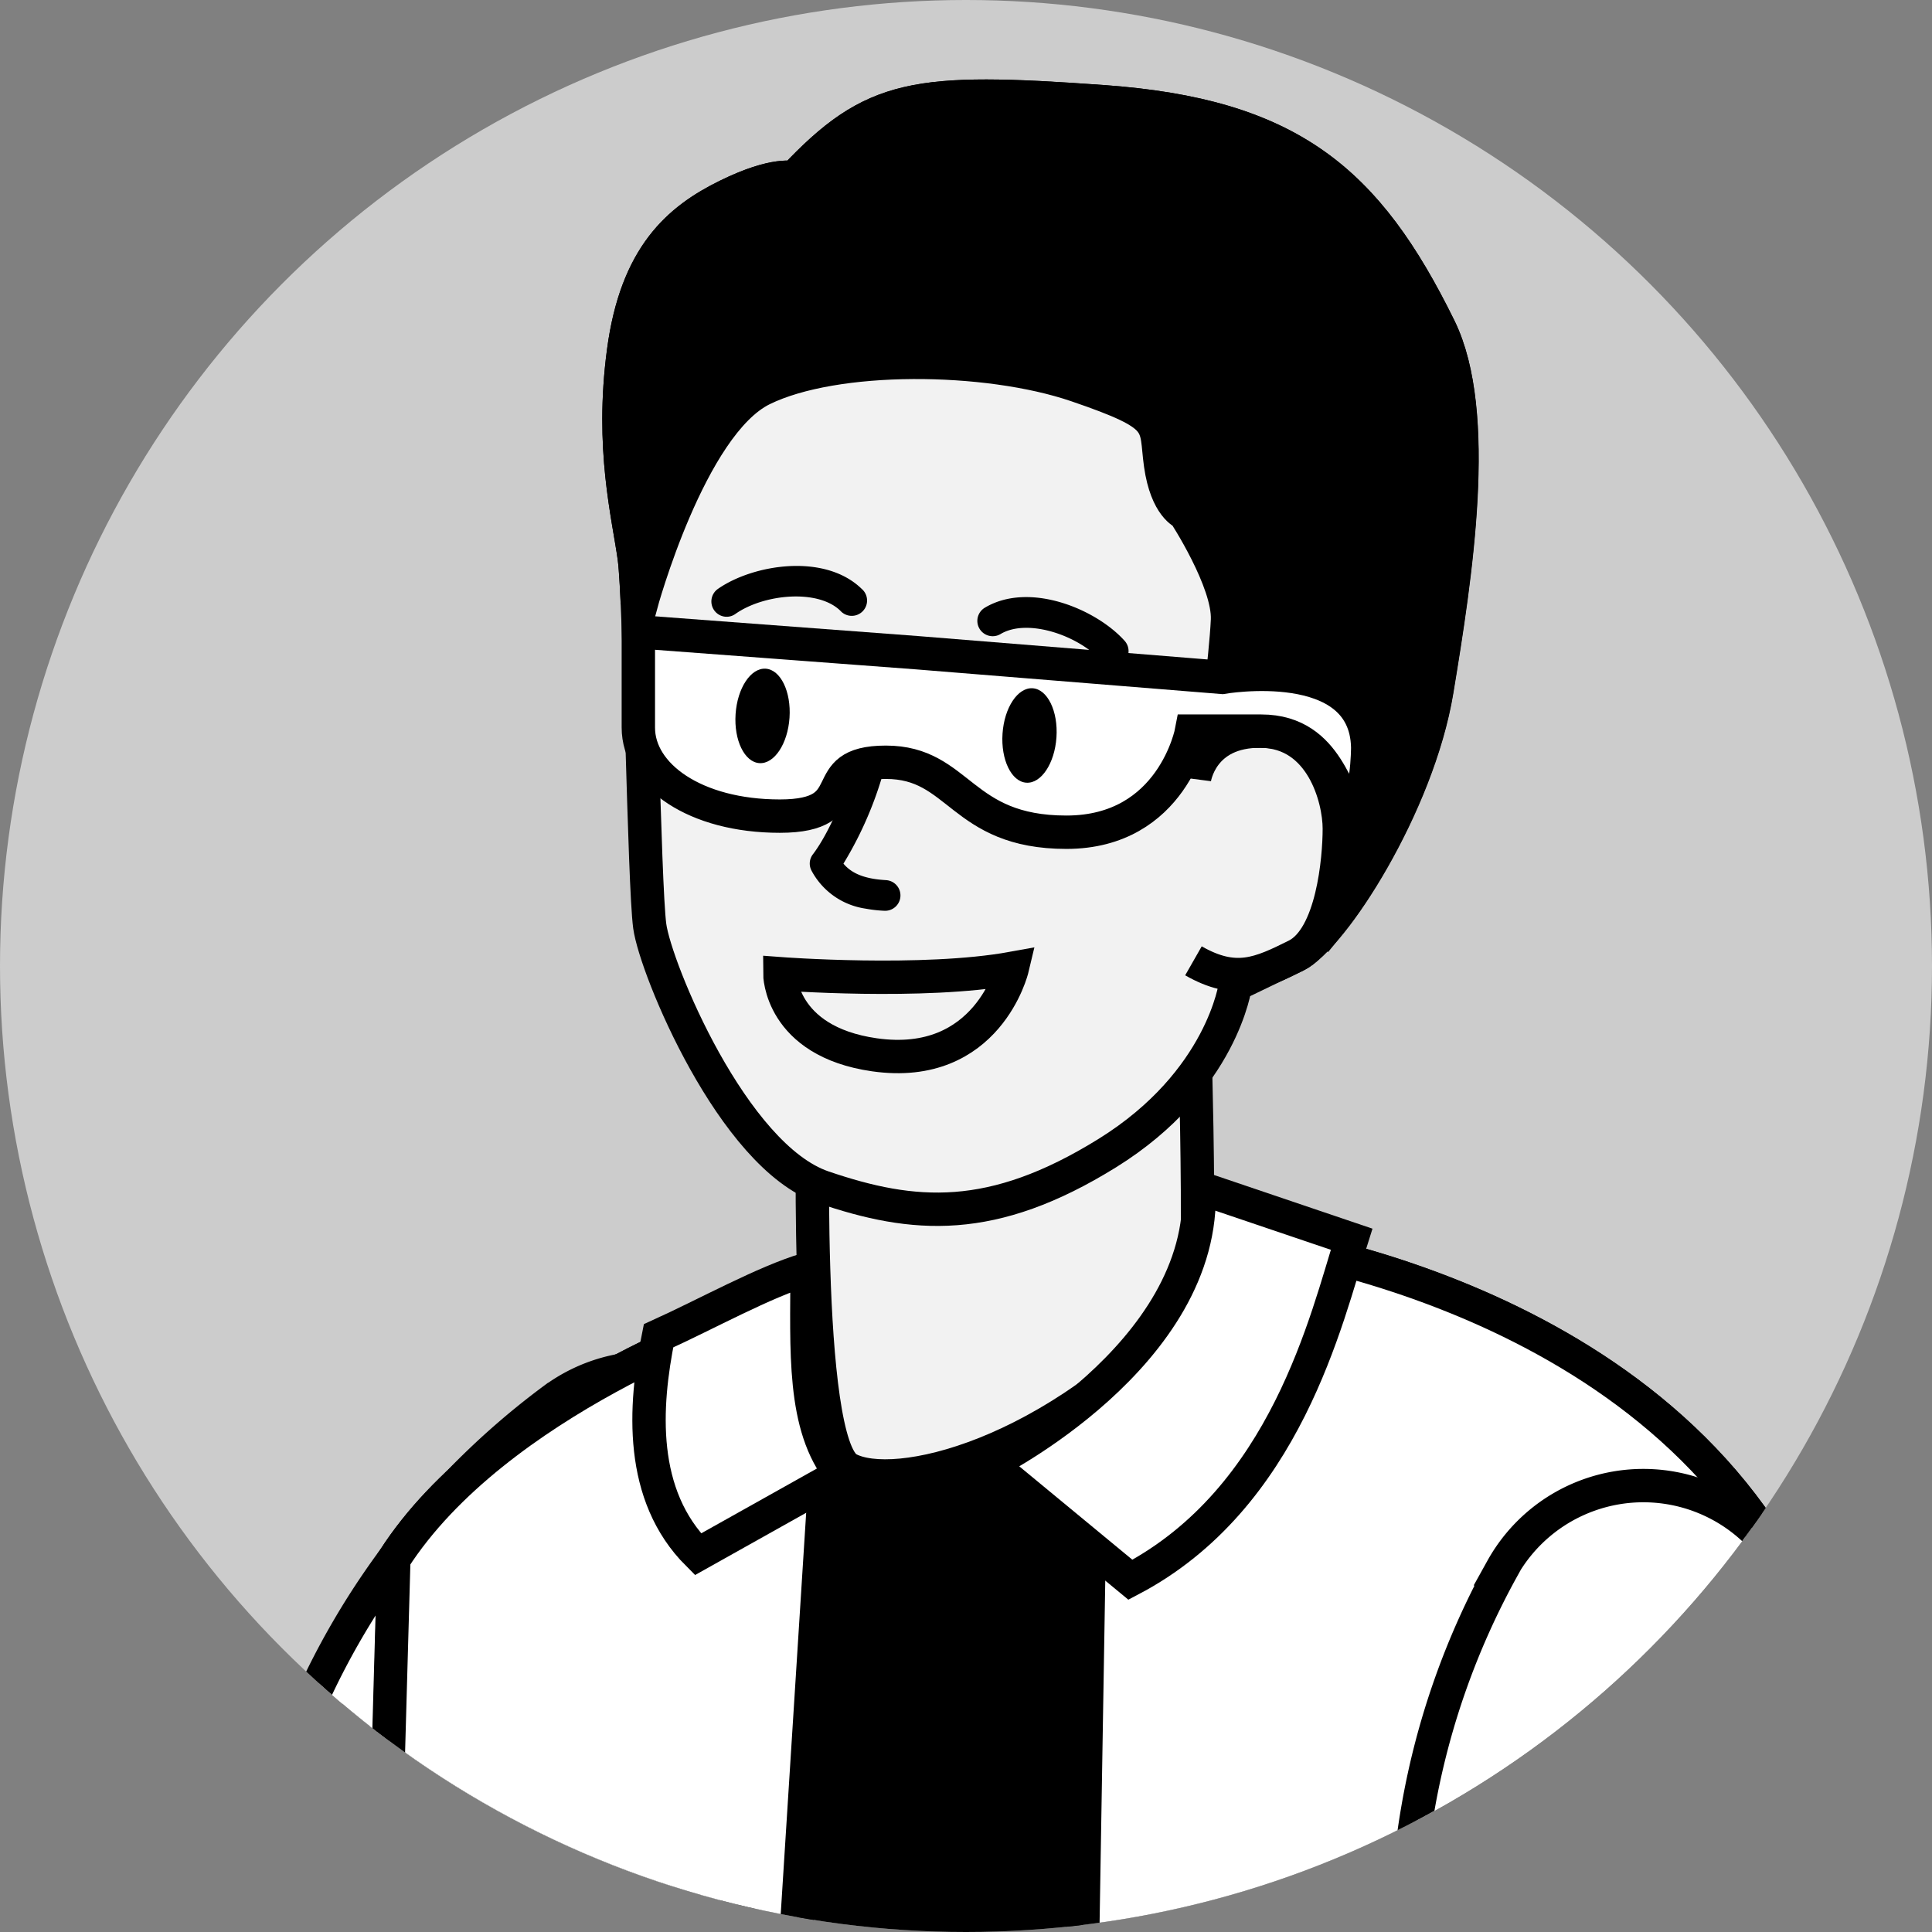 <svg id="Layer_1" data-name="Layer 1" xmlns="http://www.w3.org/2000/svg" xmlns:xlink="http://www.w3.org/1999/xlink" viewBox="0 0 198 198"><rect x="0" y="0" width="198" height="198" fill="#808080" stroke="none"/><defs><style>.cls-1{fill:none;}.cls-2{clip-path:url(#clip-path);}.cls-3{fill:#ccc;}.cls-4{clip-path:url(#clip-path-2);}.cls-5{fill:#f2f2f2;}.cls-5,.cls-6,.cls-7{stroke:#000;stroke-miterlimit:10;stroke-width:3.42px;}.cls-6{fill:#fff;}</style><clipPath id="clip-path"><circle class="cls-1" cx="337.1" cy="99" r="99"/></clipPath><clipPath id="clip-path-2"><circle class="cls-1" cx="99" cy="99" r="99"/></clipPath></defs><circle class="cls-3" cx="99" cy="99" r="99"/><g class="cls-4"><path class="cls-5" d="M-64.63,209.51l21.89,20.72-1.1-14.56c1-4.23,3.55-5.92,7.85-5.24l4.22,22.46c.63,4.56.09,8.4-2.61,10.91l48.57-3,22.45-65.49s49.72-38,49-24.8L47.52,257.22c-5.48,15.38-7.89,23.09-37.33,15L-27,264.58l-16.24-2.65c-5.89,3.94-15.52-2.14-19-5.18L-88.86,236C-98.68,225.45-76.49,202.17-64.63,209.51Z"/><path class="cls-6" d="M56.74,143.42a16.56,16.56,0,0,1,26.38,12.39C84.75,182.54,59,240.17,42.63,271.89c-8.93,11.43-73.18-3-77-5.61l3.76-22.71c-1.34-3.58,44.23-1.44,44.46-3.11l13.88-54.67a78.66,78.66,0,0,1,29-42.37Z"/><path class="cls-7" d="M182.91,160.8c-18.85,66.65-31.63,123.35-31.63,171.53-27.93,9.35-74.22,24-115.6,5.45l4.71-178c10.47-16.31,36-25,36-25l48.7-8.17S166.21,130.58,182.91,160.8Z"/><path class="cls-6" d="M103,458.58c16.31-2.95,46.25-5.55,57.88-9.44,0-48.18,3.19-221.69,22-288.34-16.7-30.22-57.79-34.18-57.79-34.18h-2.39l-.52,7-10.3,9.26L108.54,344Z"/><path class="cls-6" d="M66.9,453.18c-11.57-.89-32.07-6.31-43.38-11.38l11.84-104,5-178c10.47-16.31,36-25,36-25l6.83-1.14,1.69,12.76-12,189.16Z"/><path class="cls-6" d="M153.93,160.78a16.57,16.57,0,0,1,29.15.32c12.58,23.64,10.76,94.46,9.06,130.09-.38,4.7-21.31,68.49-24.26,69.58-4.93,1.82-19.17-.72-24.9-4.13-4.37-2.59,17.94-66.81,17.18-69.33l-15-75.95a78.62,78.62,0,0,1,8.8-50.58Z"/><path class="cls-5" d="M83.38,111.52s-1.17,36.44,3.53,39,21-1.09,35.3-16.92c1.17-1.3,0-35.14,0-35.14Z"/><path class="cls-5" d="M81.36,18.24s-1.85-.63-6.82,1.81-9.33,6.13-10.64,16S64.4,52.8,65,57.14s1,33.44,1.59,37.78,8.5,23.59,17.77,26.75,17.31,3.84,29.13-3.5,13.12-17.25,13.12-17.25l6.22-3c3.73-1.83,12.49-15.39,14.43-27.14s4.54-28.45.27-37.15C140.08,18.46,132.18,11.79,113,10.42S89.47,9.63,81.36,18.24Z"/><path class="cls-5" d="M79.92,99.79s14.68,1.11,23.82-.55c0,0-2.5,10.52-14.13,8.86C79.92,106.71,79.92,99.79,79.92,99.79Z"/><path d="M88.7,93.12a14,14,0,0,0,1.92.22,1.57,1.57,0,0,0,.18-3.14c-2.11-.12-3.48-.64-4.36-1.69A37.87,37.87,0,0,0,91.32,75.8,1.58,1.58,0,0,0,90.07,74h0a1.56,1.56,0,0,0-1.82,1.26c-.8,4.34-3,9.73-4.93,12.28a1.55,1.55,0,0,0-.15,1.69A7.49,7.49,0,0,0,88.7,93.12Z"/><path d="M113.92,68.3a1.58,1.58,0,0,1-1-.52c-2.35-2.65-7.6-4.46-10.38-2.8a1.57,1.57,0,0,1-1.61-2.7c4.57-2.73,11.43.15,14.34,3.41a1.58,1.58,0,0,1-1.36,2.61Z"/><path d="M74.3,63.2a1.57,1.57,0,0,1-.72-2.85c3.58-2.5,10.92-3.71,14.73,0a1.57,1.57,0,1,1-2.19,2.24c-2.31-2.25-7.84-1.71-10.74.32A1.53,1.53,0,0,1,74.3,63.2Z"/><path class="cls-7" d="M147.24,70.73c1.94-11.75,4.54-28.45.27-37.15C140.08,18.46,132.18,11.79,113,10.42s-23.53-.79-31.64,7.82c0,0-1.85-.63-6.82,1.81s-9.33,6.13-10.64,16S64.4,52.8,65,57.14c.11.75.2,2.25.3,4.22l.38.65s5-18.46,12.45-22.12,22.94-3.55,32.2-.39,8,3.78,8.61,8.11,2.45,5,2.45,5,4.59,7,4.41,10.94-1.36,12.72-1.36,12.72l11.83,18.39C140.4,89.55,145.77,79.62,147.24,70.73Z"/><path class="cls-5" d="M122.41,79.84s.65-5,6.85-4.91,8,6.87,8,10-.69,11.14-4.42,13-6.22,3-10.53.54"/><path class="cls-6" d="M122.87,121.7,138.52,127c-2.57,8.07-6.72,26.54-22.67,34.9L101.44,150S123.7,138.89,122.87,121.7Z"/><path class="cls-6" d="M67.49,136.9c4.93-2.23,10.81-5.52,15.22-6.83,0,8.23-.52,16.13,3.49,21l-14.67,8.22C65.47,153.24,66,144.21,67.49,136.9Z"/><path class="cls-6" d="M65.42,64.75l28.52,2.14,31.31,2.53s14.71-2.58,14.92,7.16c0,0,0,5.88-1.65,5.88s-2.13-7.53-9.26-7.53h-7.14s-1.93,10.36-12.83,10.36-10.89-7.17-18.5-7.17-2.17,5.52-10.87,5.52-14.5-4.17-14.5-9.07Z"/><ellipse cx="78.16" cy="73.38" rx="4.85" ry="2.77" transform="translate(-0.3 146.44) rotate(-86.16)"/><ellipse cx="105.51" cy="75.39" rx="4.85" ry="2.77" transform="translate(23.22 175.6) rotate(-86.16)"/></g></svg>